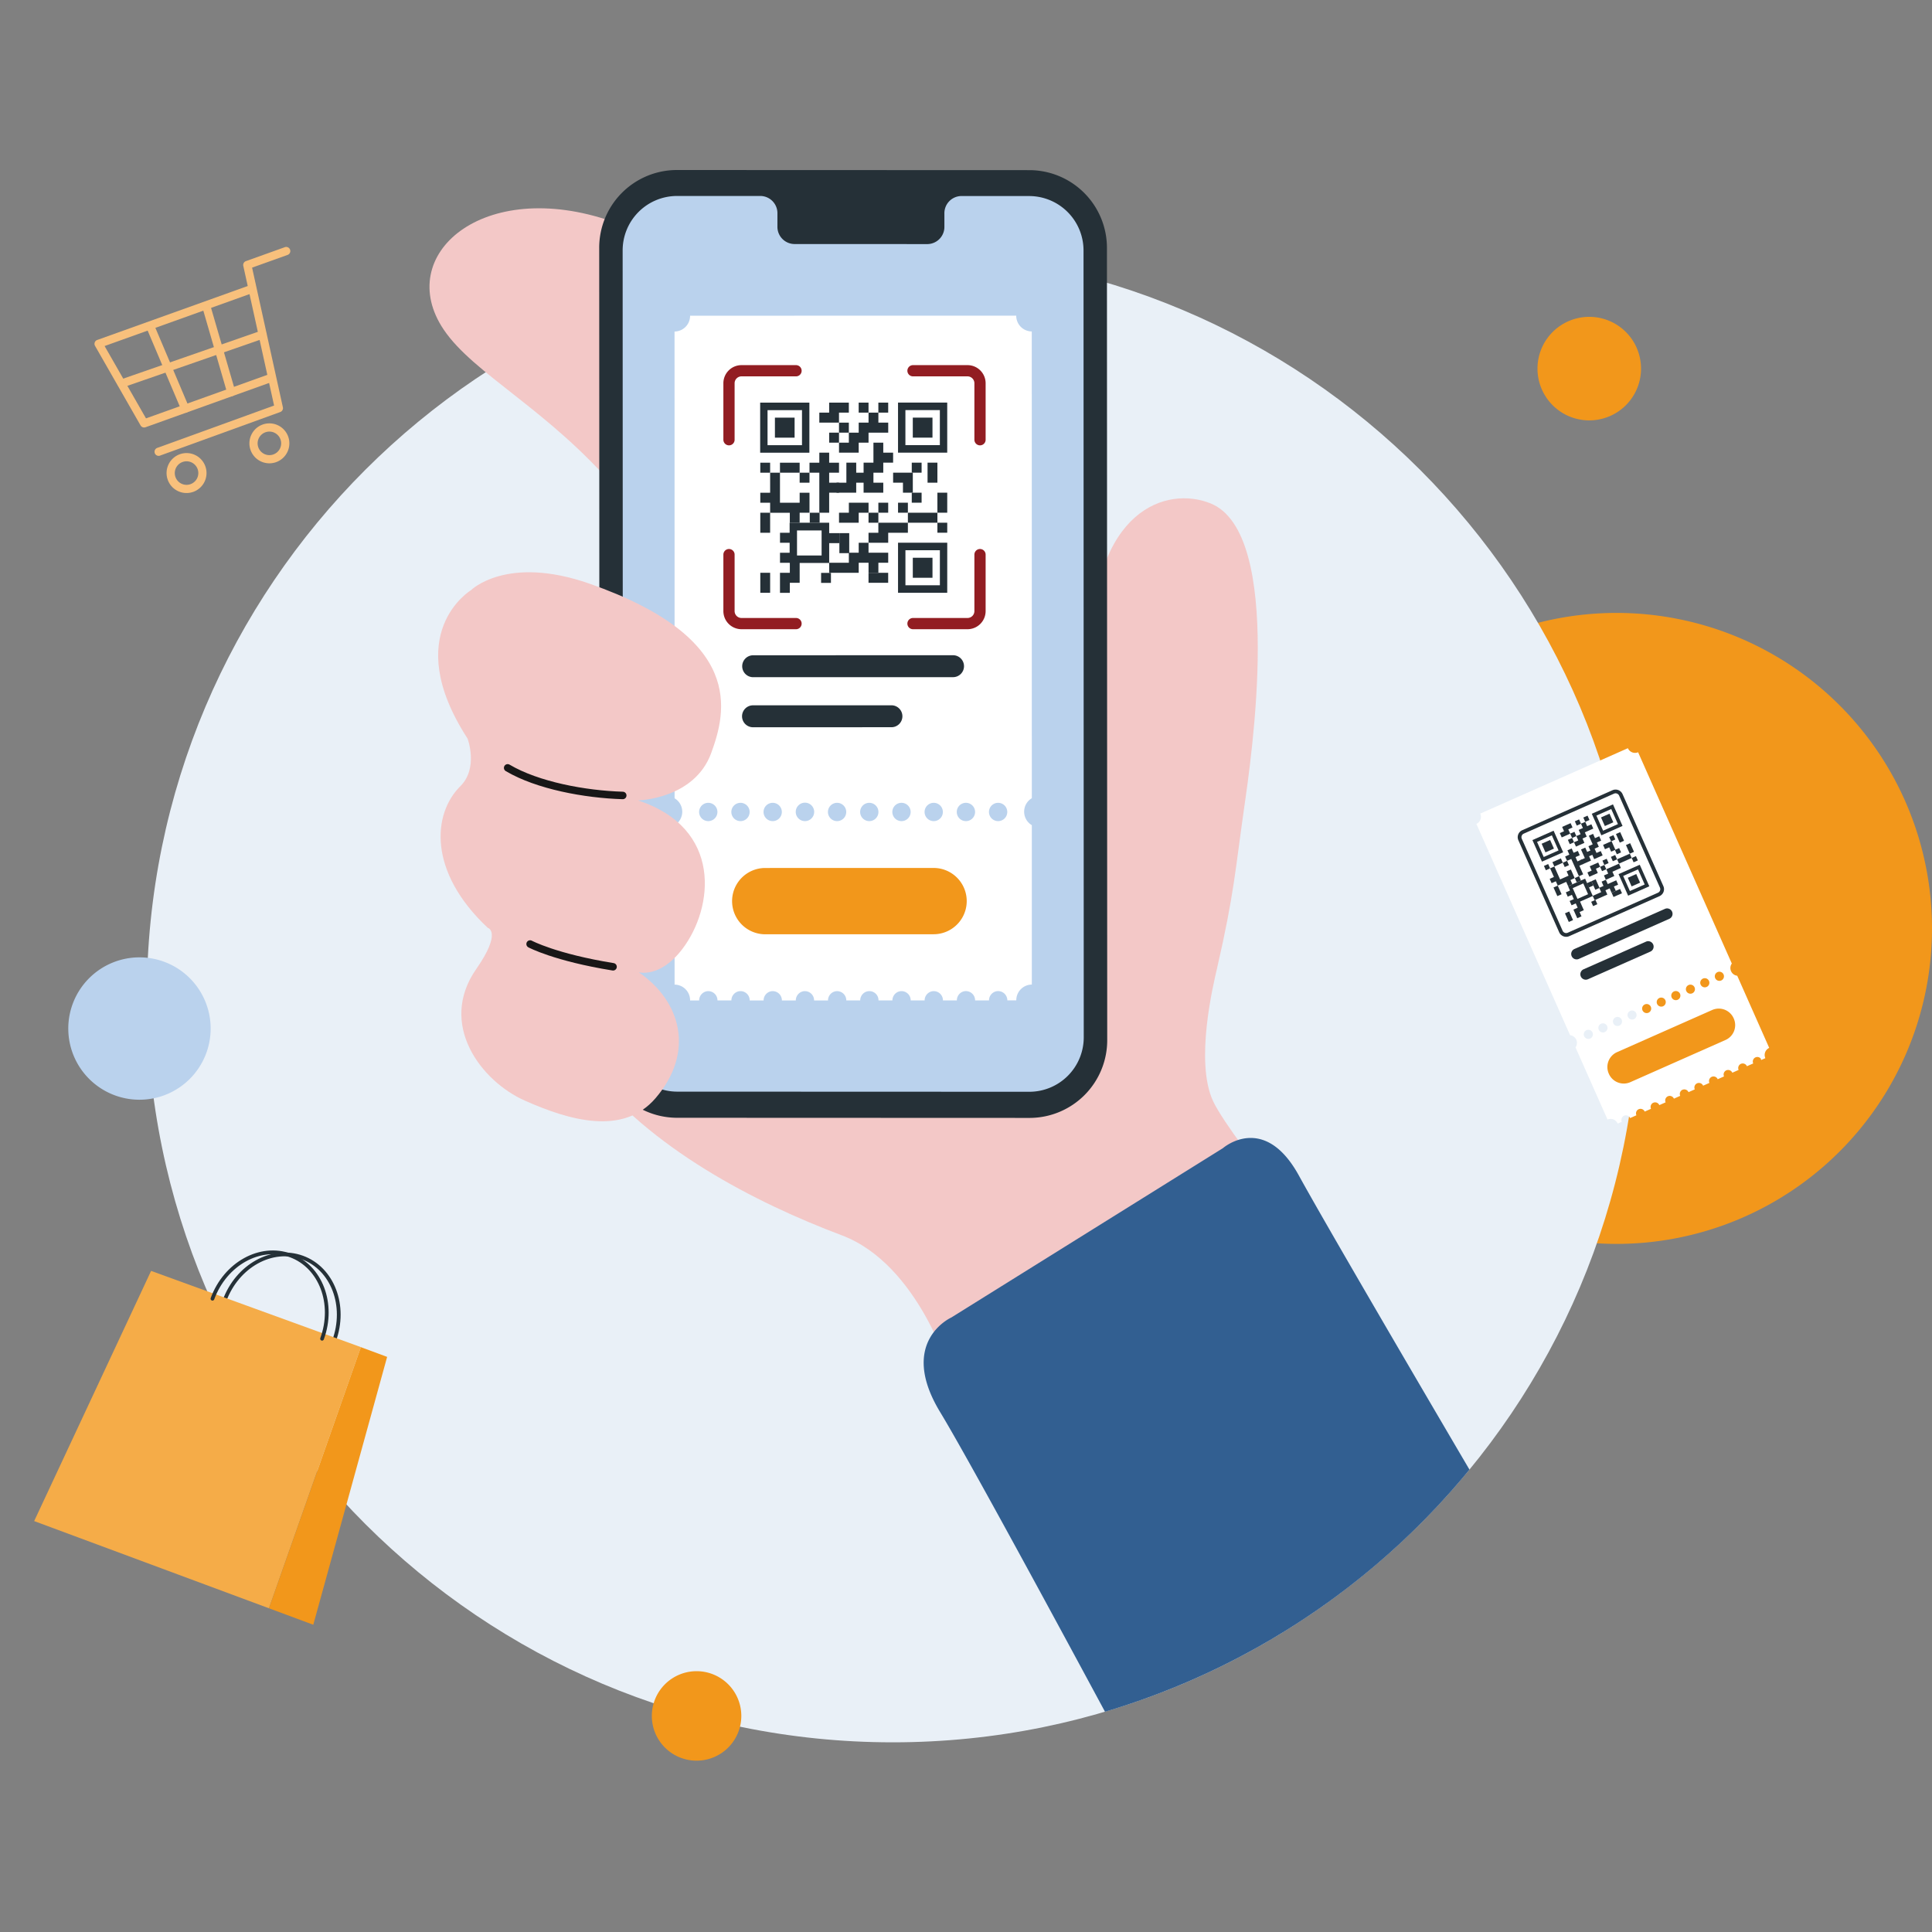 <svg xmlns="http://www.w3.org/2000/svg" xmlns:xlink="http://www.w3.org/1999/xlink" width="516" height="516" viewBox="0 0 516 516">
  <rect x="0" y="0" width="516" height="516" fill="#808080" stroke="none"/>
  <defs>
    <clipPath id="clip-path">
      <rect id="Rectangle_3648" data-name="Rectangle 3648" width="516" height="424.815" fill="none"/>
    </clipPath>
  </defs>
  <g id="Group_485" data-name="Group 485" transform="translate(-1036 -326)">
    <rect id="Rectangle_336" data-name="Rectangle 336" width="516" height="516" transform="translate(1036 326)" fill="none"/>
    <g id="Group_6226" data-name="Group 6226" transform="translate(1036 371.408)">
      <g id="Group_6225" data-name="Group 6225" transform="translate(0)" clip-path="url(#clip-path)">
        <path id="Path_11858" data-name="Path 11858" d="M20.16,66.657,53.819,54.591a1.1,1.1,0,0,0-.741-2.063L20.285,64.285,9.226,44.968l39.62-14.2a1.1,1.1,0,0,0-.741-2.062L7.255,43.347a1.094,1.094,0,0,0-.58,1.576l12.16,21.249a1.1,1.1,0,0,0,1.321.486" transform="translate(18.708 2.045)" fill="#f8c07c"/>
        <path id="Path_11859" data-name="Path 11859" d="M23.038,74.87h0L55.059,63.265a1.1,1.1,0,0,0,.7-1.266L47.536,24.7l9.388-3.365a1.1,1.1,0,1,0-.74-2.063l-10.3,3.691a1.1,1.1,0,0,0-.7,1.268l8.226,37.3L22.3,72.81a1.1,1.1,0,1,0,.745,2.061" transform="translate(19.793 1.372)" fill="#f8c07c"/>
        <path id="Path_11860" data-name="Path 11860" d="M45.436,70.293a5.335,5.335,0,1,1,6.823,3.218,5.336,5.336,0,0,1-6.823-3.218m2.063-.74a3.143,3.143,0,1,0,1.9-4.017,3.143,3.143,0,0,0-1.9,4.017" transform="translate(21.491 4.51)" fill="#f8c07c"/>
        <path id="Path_11861" data-name="Path 11861" d="M24.8,77.7a5.335,5.335,0,1,1,6.823,3.218A5.335,5.335,0,0,1,24.8,77.7m2.063-.74a3.143,3.143,0,1,0,1.9-4.017,3.143,3.143,0,0,0-1.9,4.017" transform="translate(20.002 5.038)" fill="#f8c07c"/>
        <path id="Path_11862" data-name="Path 11862" d="M41.483,57.976a1.1,1.1,0,0,0,.682-1.335L35.646,34.193a1.1,1.1,0,1,0-2.106.609L40.053,57.25A1.1,1.1,0,0,0,41.41,58l.067-.022" transform="translate(20.653 2.385)" fill="#f8c07c"/>
        <path id="Path_11863" data-name="Path 11863" d="M30.174,62.033l.058-.022a1.1,1.1,0,0,0,.583-1.435L21.7,39.057a1.1,1.1,0,0,0-2.018.853L28.8,61.429a1.1,1.1,0,0,0,1.377.6" transform="translate(19.65 2.742)" fill="#f8c07c"/>
        <path id="Path_11864" data-name="Path 11864" d="M51.4,42.111a1.1,1.1,0,0,0-.731-2.066L12.939,53.158h-.011a1.1,1.1,0,0,0,.731,2.067l37.727-13.11h.01" transform="translate(19.117 2.856)" fill="#f8c07c"/>
        <path id="Path_11865" data-name="Path 11865" d="M475.621,194.662a84.261,84.261,0,1,0,0,.01" transform="translate(40.38 7.885)" fill="#f2971b"/>
        <path id="Path_11866" data-name="Path 11866" d="M417.989,219.4c0,109.95-89.192,199.083-199.212,199.083S19.562,329.362,19.562,219.4,108.75,20.325,218.776,20.325s199.213,89.133,199.213,199.082" transform="translate(19.648 1.451)" fill="#e9f0f7"/>
        <path id="Path_11867" data-name="Path 11867" d="M300.335,212.464c4.546-19.726,4.879-26.375,7.208-42.666,1.939-13.547,10.812-73.472-8.982-81.453-11.52-4.644-31.6,1.329-31.937,39.9,0,0-2.163,14.462-26.117-10.473C217.028,93.33,205.655,36.316,138.7,13.045,104.269,1.076,80.319,22.02,93.793,41.97c8,11.849,27.981,21.356,45.914,42.388,13.974,16.4,2.163,48.208,3.493,50.867S94.017,188.8,132.222,238.954c16.413,21.543,44.685,36.164,67.867,44.882,20.627,7.757,29.055,37.011,29.055,37.011S297.9,287.376,313.2,268.1c0,0-11.385-14.527-13.972-20.168-4.879-10.64.122-31.185,1.108-35.462" transform="translate(24.728 0.681)" fill="#f3c8c7"/>
        <path id="Path_11868" data-name="Path 11868" d="M247.36,253.165l-94.461-.036A20.753,20.753,0,0,1,132.334,232.2L132.26,20.933A20.76,20.76,0,0,1,152.849,0L247.3.035a20.753,20.753,0,0,1,20.566,20.932l.073,211.265a20.757,20.757,0,0,1-20.586,20.932" transform="translate(27.777 0)" fill="#253037"/>
        <path id="Path_11869" data-name="Path 11869" d="M246.793,6.493,228.48,6.486a4.593,4.593,0,0,0-4.448,4.727v3.379a4.592,4.592,0,0,1-4.448,4.728l-35.7-.014a4.6,4.6,0,0,1-4.448-4.73V11.2a4.6,4.6,0,0,0-4.448-4.73H152.524A14.539,14.539,0,0,0,138.1,21.118l.061,209.907a14.535,14.535,0,0,0,14.4,14.66l94.272.035a14.538,14.538,0,0,0,14.417-14.66l-.059-209.908a14.534,14.534,0,0,0-14.4-14.659" transform="translate(28.198 0.462)" fill="#bad2ed"/>
        <path id="Path_11870" data-name="Path 11870" d="M239.823,218.511a2.611,2.611,0,0,1,.088.67H242.3a4.19,4.19,0,0,1,4.15-4.224V172.386a4.185,4.185,0,0,1,0-7.2l-.012-124.663a4.185,4.185,0,0,1-4.152-4.222l-87.108.02a4.191,4.191,0,0,1-4.151,4.224l.011,124.663a4.184,4.184,0,0,1,0,7.194v42.571a4.173,4.173,0,0,1,4.1,3.583,4.233,4.233,0,0,1,.05.644H157.6a2.492,2.492,0,0,1,1.179-2.125,2.43,2.43,0,0,1,1.269-.363,2.464,2.464,0,0,1,2.444,2.486h3.719a2.484,2.484,0,0,1,1.175-2.125,2.358,2.358,0,0,1,1.269-.363A2.465,2.465,0,0,1,171.1,219.2h3.715a2.478,2.478,0,0,1,1.174-2.125,2.355,2.355,0,0,1,1.268-.363A2.467,2.467,0,0,1,179.7,219.2h3.713a2.488,2.488,0,0,1,1.174-2.125,2.367,2.367,0,0,1,1.269-.363A2.469,2.469,0,0,1,188.3,219.2h3.713a2.5,2.5,0,0,1,1.175-2.125,2.424,2.424,0,0,1,1.269-.362,2.466,2.466,0,0,1,2.443,2.485h3.714a2.5,2.5,0,0,1,1.173-2.124,2.437,2.437,0,0,1,3.715,2.123h3.713a2.5,2.5,0,0,1,1.175-2.124,2.417,2.417,0,0,1,1.268-.362,2.467,2.467,0,0,1,2.444,2.486h3.72a2.477,2.477,0,0,1,1.18-2.124,2.366,2.366,0,0,1,1.269-.362,2.467,2.467,0,0,1,2.443,2.485h3.715a2.477,2.477,0,0,1,1.16-2.13,2.358,2.358,0,0,1,1.269-.362,2.466,2.466,0,0,1,2.443,2.486h3.715a2.477,2.477,0,0,1,1.174-2.125,2.376,2.376,0,0,1,1.268-.362,2.45,2.45,0,0,1,2.36,1.815m-82.226-49.7a2.443,2.443,0,1,1,2.443,2.486,2.444,2.444,0,0,1-2.443-2.486m8.606,0a2.443,2.443,0,1,1,2.444,2.486,2.444,2.444,0,0,1-2.444-2.486m8.6,0a2.443,2.443,0,1,1,2.444,2.486,2.443,2.443,0,0,1-2.444-2.486m8.6,0a2.462,2.462,0,1,1,.706,1.75,2.443,2.443,0,0,1-.706-1.75m8.6,0a2.443,2.443,0,1,1,2.444,2.486,2.443,2.443,0,0,1-2.444-2.486m8.6,0a2.443,2.443,0,1,1,2.443,2.486,2.444,2.444,0,0,1-2.443-2.486m8.6,0a2.444,2.444,0,1,1,2.446,2.486,2.446,2.446,0,0,1-2.446-2.486m8.609,0a2.443,2.443,0,1,1,2.444,2.486,2.443,2.443,0,0,1-2.444-2.486m8.6,0a2.444,2.444,0,1,1,2.444,2.486,2.444,2.444,0,0,1-2.444-2.486m8.6,0a2.443,2.443,0,1,1,2.444,2.486,2.444,2.444,0,0,1-2.444-2.486" transform="translate(29.13 2.592)" fill="#fff"/>
        <path id="Path_11871" data-name="Path 11871" d="M221.175,191.685l-44.958.01a8.853,8.853,0,1,1,0-17.706l44.958-.01a8.853,8.853,0,0,1,0,17.706" transform="translate(28.164 12.425)" fill="#f2971b"/>
        <path id="Path_11872" data-name="Path 11872" d="M172.389,88.106V90.78h2.627V85.433h-2.627Z" transform="translate(30.671 6.102)" fill="#253037"/>
        <rect id="Rectangle_3614" data-name="Rectangle 3614" width="2.628" height="2.673" transform="translate(203.058 78.168)" fill="#253037"/>
        <rect id="Rectangle_3615" data-name="Rectangle 3615" width="2.628" height="2.673" transform="translate(219.3 107.599)" fill="#253037"/>
        <path id="Path_11873" data-name="Path 11873" d="M175.016,78.127V80.8h-2.629v2.675h2.629v2.675h5.257v2.673H182.9V86.146h2.629V80.8H182.9v2.673h-5.256v-8.02h-2.629Z" transform="translate(30.672 5.389)" fill="#253037"/>
        <path id="Path_11874" data-name="Path 11874" d="M179.918,72.957H177.29v2.674h5.256V72.956Z" transform="translate(31.025 5.21)" fill="#253037"/>
        <path id="Path_11875" data-name="Path 11875" d="M190.867,93.191h1.412V90.518h-2.824v2.673Z" transform="translate(31.902 6.464)" fill="#253037"/>
        <rect id="Rectangle_3616" data-name="Rectangle 3616" width="2.628" height="2.673" transform="translate(213.57 80.839)" fill="#253037"/>
        <rect id="Rectangle_3617" data-name="Rectangle 3617" width="2.628" height="2.673" transform="translate(231.967 91.529)" fill="#253037"/>
        <rect id="Rectangle_3618" data-name="Rectangle 3618" width="2.628" height="2.673" transform="translate(234.592 62.122)" fill="#253037"/>
        <path id="Path_11876" data-name="Path 11876" d="M189.9,78.479V75.807h2.629V73.132H189.9V70.46H187.27v2.674h-2.627v2.673h2.627V86.5H189.9V81.152h2.629V78.478Z" transform="translate(31.555 5.032)" fill="#253037"/>
        <path id="Path_11877" data-name="Path 11877" d="M201.976,103.072H204.6V100.4H199.35v2.675Z" transform="translate(32.615 7.171)" fill="#253037"/>
        <rect id="Rectangle_3619" data-name="Rectangle 3619" width="2.628" height="2.673" transform="translate(229.336 62.122)" fill="#253037"/>
        <path id="Path_11878" data-name="Path 11878" d="M199.268,78.3V75.626H196.64V72.953h-2.63V78.3h-2.629v2.673h5.256V78.3Z" transform="translate(32.041 5.21)" fill="#253037"/>
        <rect id="Rectangle_3620" data-name="Rectangle 3620" width="2.628" height="2.673" transform="translate(243.513 78.16)" fill="#253037"/>
        <rect id="Rectangle_3621" data-name="Rectangle 3621" width="2.628" height="2.673" transform="translate(216.275 91.533)" fill="#253037"/>
        <path id="Path_11879" data-name="Path 11879" d="M197.256,71.171V68.5h2.629V65.824h5.256V63.149h-2.627V60.476h-2.629v2.673h-2.629v2.675h-2.63V68.5H192v2.673Z" transform="translate(32.086 4.319)" fill="#253037"/>
        <path id="Path_11880" data-name="Path 11880" d="M197.256,88.28V85.608h2.629V82.933h-5.256v2.673H192V88.28h5.256Z" transform="translate(32.086 5.923)" fill="#253037"/>
        <path id="Path_11881" data-name="Path 11881" d="M205.315,98.263V95.58h-5.256V92.913h-2.624V95.58h-2.63v2.682h-5.257v2.673h7.887V98.263h2.627v2.673h2.629V98.263Z" transform="translate(31.909 6.635)" fill="#253037"/>
        <path id="Path_11882" data-name="Path 11882" d="M194.976,60.655V57.982H189.72v2.673h-2.629v2.673h5.256V60.657Z" transform="translate(31.733 4.141)" fill="#253037"/>
        <rect id="Rectangle_3622" data-name="Rectangle 3622" width="2.628" height="2.673" transform="translate(224.081 67.47)" fill="#253037"/>
        <path id="Path_11883" data-name="Path 11883" d="M200.752,73.308h-2.629v8.02h5.257V78.656h-2.629V75.982h2.626V73.308h2.629V70.634h-2.629V67.961h-2.626v5.347Z" transform="translate(32.527 4.854)" fill="#253037"/>
        <rect id="Rectangle_3623" data-name="Rectangle 3623" width="2.628" height="2.673" transform="translate(221.453 70.144)" fill="#253037"/>
        <path id="Path_11884" data-name="Path 11884" d="M199.351,90.6v2.674h5.257V90.6h5.257V87.922h-7.888V90.6Z" transform="translate(32.615 6.279)" fill="#253037"/>
        <rect id="Rectangle_3624" data-name="Rectangle 3624" width="2.628" height="2.673" transform="translate(243.514 86.18)" fill="#253037"/>
        <rect id="Rectangle_3625" data-name="Rectangle 3625" width="2.628" height="2.673" transform="translate(234.594 88.855)" fill="#253037"/>
        <path id="Path_11885" data-name="Path 11885" d="M210.736,75.445h-5.26v2.673h2.629v2.674h2.631Z" transform="translate(33.058 5.388)" fill="#253037"/>
        <rect id="Rectangle_3626" data-name="Rectangle 3626" width="2.628" height="2.673" transform="translate(239.85 88.854)" fill="#253037"/>
        <path id="Path_11886" data-name="Path 11886" d="M182.548,98.672h7.888V87.923H179.871V90.6H177.3v2.673h2.574v2.669H177.3v2.682h2.574v.05h.051V101.3h-2.629v5.347h2.629v-2.678h2.627v-5.3Zm5.863-8.689v6.683h-6.57V89.982Z" transform="translate(31.025 6.28)" fill="#253037"/>
        <path id="Path_11887" data-name="Path 11887" d="M214.413,88.1h2.626V85.424h-7.883V88.1h5.257Z" transform="translate(33.324 6.101)" fill="#253037"/>
        <path id="Path_11888" data-name="Path 11888" d="M214.057,78.3h2.629V72.948h-2.629v5.347Z" transform="translate(33.676 5.209)" fill="#253037"/>
        <path id="Path_11889" data-name="Path 11889" d="M194.719,90.517h-2.63v5.346h2.63Z" transform="translate(32.093 6.465)" fill="#253037"/>
        <rect id="Rectangle_3627" data-name="Rectangle 3627" width="2.628" height="2.673" transform="translate(250.362 94.198)" fill="#253037"/>
        <path id="Path_11890" data-name="Path 11890" d="M219.136,83.108V80.434h-2.629v5.348h2.629Z" transform="translate(33.853 5.744)" fill="#253037"/>
        <path id="Path_11891" data-name="Path 11891" d="M175.017,100.4H172.39v5.347h2.627Z" transform="translate(30.672 7.171)" fill="#253037"/>
        <path id="Path_11892" data-name="Path 11892" d="M219.841,71.344V57.977H206.7v13.37Zm-11.168-2V59.985h9.2v9.357Z" transform="translate(33.145 4.14)" fill="#253037"/>
        <rect id="Rectangle_3628" data-name="Rectangle 3628" width="5.257" height="5.347" transform="translate(243.79 66.13)" fill="#253037"/>
        <path id="Path_11893" data-name="Path 11893" d="M219.845,92.909H206.7v13.366h13.14Zm-11.168,11.362V94.917h9.2v9.354Z" transform="translate(33.147 6.635)" fill="#253037"/>
        <rect id="Rectangle_3629" data-name="Rectangle 3629" width="5.257" height="5.347" transform="translate(243.793 103.557)" fill="#253037"/>
        <path id="Path_11894" data-name="Path 11894" d="M172.356,57.987V71.354H185.5V57.984Zm11.17,2v9.357h-9.2V59.992Z" transform="translate(30.67 4.141)" fill="#253037"/>
        <rect id="Rectangle_3630" data-name="Rectangle 3630" width="5.257" height="5.347" transform="translate(206.966 66.137)" fill="#253037"/>
        <path id="Path_11895" data-name="Path 11895" d="M224.189,126.81l-53.328.011a2.928,2.928,0,1,1,0-5.855l53.328-.013a2.929,2.929,0,0,1,0,5.858" transform="translate(30.349 8.638)" fill="#253037"/>
        <path id="Path_11896" data-name="Path 11896" d="M207.738,139.29l-36.914.01a2.93,2.93,0,1,1,0-5.859l36.914-.007a2.928,2.928,0,1,1,0,5.857" transform="translate(30.347 9.529)" fill="#253037"/>
        <path id="Path_11897" data-name="Path 11897" d="M164.591,68.463V53.378a3.341,3.341,0,0,1,3.341-3.34h14.56" transform="translate(30.109 3.573)" fill="none" stroke="#921d22" stroke-linecap="round" stroke-linejoin="round" stroke-width="3"/>
        <path id="Path_11898" data-name="Path 11898" d="M228.326,68.463V53.378a3.341,3.341,0,0,0-3.338-3.34h-14.56" transform="translate(33.416 3.573)" fill="none" stroke="#921d22" stroke-linecap="round" stroke-linejoin="round" stroke-width="3"/>
        <path id="Path_11899" data-name="Path 11899" d="M164.591,95.871v15.084a3.341,3.341,0,0,0,3.341,3.341h14.56" transform="translate(30.109 6.847)" fill="none" stroke="#921d22" stroke-linecap="round" stroke-linejoin="round" stroke-width="3"/>
        <path id="Path_11900" data-name="Path 11900" d="M228.326,95.871v15.084a3.341,3.341,0,0,1-3.338,3.341h-14.56" transform="translate(33.416 6.847)" fill="none" stroke="#921d22" stroke-linecap="round" stroke-linejoin="round" stroke-width="3"/>
        <path id="Path_11901" data-name="Path 11901" d="M100.924,105.05S81.78,116.561,100,144.7c0,0,2.959,7.87-1.931,12.71-7.4,7.337-8.713,22.782,7.316,37.82,0,0,3.925.973-3.077,11.019-10.269,14.739,1.27,29.93,12.98,35.135,11.858,5.267,26.24,9.482,34.935-.673,10.548-12.319,6.771-25.9-4.5-33.6-.067-.045,5.647,1.687,11.672-6.265,8.351-11.023,10.791-32.2-11.876-39.641,0,0,15.043-.315,19.542-12.632,4.044-11.064,9.185-30.662-32.49-45.253-22.135-7.75-31.647,1.729-31.647,1.729" transform="translate(24.882 7.161)" fill="#f3c8c7"/>
        <path id="Path_11902" data-name="Path 11902" d="M140.193,156.4c-10.062-.3-22.776-2.653-30.741-7.37" transform="translate(26.132 10.644)" fill="none" stroke="#181717" stroke-linecap="round" stroke-linejoin="round" stroke-width="2"/>
        <path id="Path_11903" data-name="Path 11903" d="M115.046,192.94s6.638,3.576,22.154,6.084" transform="translate(26.535 13.78)" fill="none" stroke="#181717" stroke-linecap="round" stroke-linejoin="round" stroke-width="2"/>
        <path id="Path_11904" data-name="Path 11904" d="M358.862,329.866a199.41,199.41,0,0,1-97.344,64.667c-12.927-24-36.674-67.9-44.034-80.034-11.415-18.841,3-25.268,3-25.268l72.519-45.216s10.982-9.644,20.3,7.314c7.113,12.939,31.431,54.475,45.557,78.537" transform="translate(33.607 17.233)" fill="#325f91"/>
        <path id="Path_11905" data-name="Path 11905" d="M52.954,291.813c3.413-9.334,12.733-14.512,20.818-11.561s11.87,12.913,8.455,22.249" transform="translate(6.99 10.2)" fill="none" stroke="#253138" stroke-linecap="round" stroke-linejoin="round" stroke-width="1"/>
        <path id="Path_11906" data-name="Path 11906" d="M42.489,283.038,98.519,303.4,73.966,373.147,11.259,349.859Z" transform="translate(-2.133 10.985)" fill="#f5ac48"/>
        <path id="Path_11907" data-name="Path 11907" d="M87.257,299.758l7.015,2.6L74.545,373.9l-11.836-4.4Z" transform="translate(9.124 14.632)" fill="#f2971b"/>
        <path id="Path_11908" data-name="Path 11908" d="M50.329,291.356c3.413-9.334,12.734-14.512,20.818-11.561s11.87,12.913,8.456,22.249" transform="translate(6.416 10.099)" fill="none" stroke="#253138" stroke-linecap="round" stroke-linejoin="round" stroke-width="1"/>
        <path id="Path_11909" data-name="Path 11909" d="M393.655,50.415A13.828,13.828,0,1,1,379.826,36.6a13.829,13.829,0,0,1,13.828,13.815" transform="translate(44.635 2.614)" fill="#f2971b"/>
        <path id="Path_11910" data-name="Path 11910" d="M426.7,227.107a1.245,1.245,0,0,1,.174.287l1.083-.48a2.075,2.075,0,0,1,1.03-2.744L420.445,204.9A2.074,2.074,0,0,1,419,201.642l-25.031-56.433a2.077,2.077,0,0,1-2.728-1.08L351.809,161.6a2.075,2.075,0,0,1-1.03,2.745l25.028,56.434a2.072,2.072,0,0,1,1.446,3.256l8.547,19.272a2.062,2.062,0,0,1,2.573.8,2.388,2.388,0,0,1,.153.279l1.088-.481a1.241,1.241,0,0,1,.109-1.2,1.211,1.211,0,0,1,.5-.422,1.239,1.239,0,0,1,.94-.016,1.223,1.223,0,0,1,.671.65l1.684-.749a1.227,1.227,0,0,1,.107-1.2,1.165,1.165,0,0,1,.5-.419,1.222,1.222,0,0,1,1.609.635l1.684-.745a1.223,1.223,0,0,1,.107-1.2,1.14,1.14,0,0,1,.5-.418,1.218,1.218,0,0,1,1.611.635l1.681-.745a1.234,1.234,0,0,1,.107-1.2,1.174,1.174,0,0,1,.5-.417,1.216,1.216,0,0,1,.938-.017,1.2,1.2,0,0,1,.671.652l1.681-.751a1.241,1.241,0,0,1,.109-1.2,1.18,1.18,0,0,1,.5-.419,1.221,1.221,0,0,1,1.609.635l1.679-.744a1.237,1.237,0,0,1,.107-1.2,1.214,1.214,0,0,1,2.113.216l1.681-.744a1.244,1.244,0,0,1,.109-1.2,1.2,1.2,0,0,1,.5-.419,1.22,1.22,0,0,1,1.611.635l1.684-.751a1.225,1.225,0,0,1,.107-1.2,1.177,1.177,0,0,1,.5-.418,1.221,1.221,0,0,1,1.609.635l1.684-.751a1.223,1.223,0,0,1,.107-1.2,1.17,1.17,0,0,1,.5-.42,1.222,1.222,0,0,1,1.611.636l1.681-.745a1.223,1.223,0,0,1,.107-1.2,1.2,1.2,0,0,1,1.933-.07m-47.2-6.015a1.221,1.221,0,1,1,.673.652,1.225,1.225,0,0,1-.673-.652m3.9-1.726a1.22,1.22,0,1,1,.671.652,1.21,1.21,0,0,1-.671-.652m3.893-1.726a1.215,1.215,0,1,1,.671.654,1.211,1.211,0,0,1-.671-.654m3.893-1.726a1.21,1.21,0,1,1,1.609.637,1.219,1.219,0,0,1-1.609-.637m3.9-1.724a1.21,1.21,0,1,1,1.609.635,1.219,1.219,0,0,1-1.609-.635m3.893-1.726a1.21,1.21,0,1,1,1.609.636,1.22,1.22,0,0,1-1.609-.636m3.893-1.724a1.219,1.219,0,1,1,.673.652,1.225,1.225,0,0,1-.673-.652m3.9-1.729a1.21,1.21,0,1,1,1.609.635,1.215,1.215,0,0,1-1.609-.635m3.837-1.7a1.22,1.22,0,1,1,.671.652,1.232,1.232,0,0,1-.671-.652m3.893-1.725a1.222,1.222,0,1,1,.673.652,1.233,1.233,0,0,1-.673-.652" transform="translate(43.536 10.293)" fill="#fff"/>
        <path id="Path_11911" data-name="Path 11911" d="M414.948,217.428l-25.4,11.258a4.345,4.345,0,0,1-5.737-2.212l-.031-.07a4.345,4.345,0,0,1,2.209-5.732l25.409-11.258a4.349,4.349,0,0,1,5.737,2.212l.031.07a4.342,4.342,0,0,1-2.214,5.732" transform="translate(45.892 14.928)" fill="#f2971b"/>
        <path id="Path_11912" data-name="Path 11912" d="M398.7,182.421,374.6,193.1a1.538,1.538,0,0,1-2.028-.781l-10.9-24.571a1.53,1.53,0,0,1,.78-2.027l24.1-10.68a1.54,1.54,0,0,1,2.028.781l10.9,24.571a1.532,1.532,0,0,1,.031,1.175,1.548,1.548,0,0,1-.812.853" transform="translate(44.314 11.062)" fill="#fff"/>
        <path id="Path_11913" data-name="Path 11913" d="M398.7,182.421,374.6,193.1a1.538,1.538,0,0,1-2.028-.781l-10.9-24.571a1.53,1.53,0,0,1,.78-2.027l24.1-10.68a1.54,1.54,0,0,1,2.028.781l10.9,24.571a1.532,1.532,0,0,1,.031,1.175A1.548,1.548,0,0,1,398.7,182.421Z" transform="translate(44.314 11.062)" fill="none" stroke="#253037" stroke-linecap="round" stroke-linejoin="round" stroke-width="1"/>
        <path id="Path_11914" data-name="Path 11914" d="M370.5,180.033l.511,1.153,1.134-.5-.514-1.151-.511-1.153-1.131.5Z" transform="translate(44.924 12.739)" fill="#253037"/>
        <rect id="Rectangle_3631" data-name="Rectangle 3631" width="1.239" height="1.26" transform="translate(412.359 185.864) rotate(-23.898)" fill="#253037"/>
        <rect id="Rectangle_3632" data-name="Rectangle 3632" width="1.239" height="1.26" transform="translate(424.975 195.442) rotate(-23.898)" fill="#253037"/>
        <path id="Path_11915" data-name="Path 11915" d="M369.657,175.266l.511,1.151-1.131.5.511,1.151,1.134-.5.509,1.152,1.131-.5,1.131-.5.509,1.152,1.134-.5-.511-1.151,1.129-.5-.509-1.153-.511-1.151-1.131.5.511,1.151-1.131.5-1.129.5-.514-1.151-.511-1.151-.511-1.153-1.129.5Z" transform="translate(44.856 12.399)" fill="#253037"/>
        <path id="Path_11916" data-name="Path 11916" d="M370.852,172.1l-1.134.5.514,1.152,1.131-.5,1.131-.5-.511-1.151Z" transform="translate(44.903 12.255)" fill="#253037"/>
        <path id="Path_11917" data-name="Path 11917" d="M379.431,178.7l.608-.27-.511-1.152-.611.269-.608.271.511,1.151Z" transform="translate(45.524 12.66)" fill="#253037"/>
        <rect id="Rectangle_3633" data-name="Rectangle 3633" width="1.238" height="1.26" transform="translate(417.396 185.009) rotate(-23.902)" fill="#253037"/>
        <rect id="Rectangle_3634" data-name="Rectangle 3634" width="1.238" height="1.26" transform="translate(427.361 186.104) rotate(-23.902)" fill="#253037"/>
        <rect id="Rectangle_3635" data-name="Rectangle 3635" width="1.238" height="1.26" transform="translate(422.874 172.938) rotate(-23.902)" fill="#253037"/>
        <path id="Path_11918" data-name="Path 11918" d="M376.17,172.579l-.509-1.152,1.129-.5-.509-1.151-1.134.5-.511-1.153-1.131.5.511,1.151-1.131.5.511,1.152,1.131-.5.511,1.153.511,1.152.511,1.152.509,1.151,1.134-.5-.509-1.153-.514-1.151,1.129-.5-.509-1.151Z" transform="translate(45.131 12.079)" fill="#253037"/>
        <path id="Path_11919" data-name="Path 11919" d="M386.1,180.864l1.134-.5-.514-1.151-1.131.5-1.129.5.509,1.152Z" transform="translate(45.967 12.799)" fill="#253037"/>
        <rect id="Rectangle_3636" data-name="Rectangle 3636" width="1.239" height="1.26" transform="translate(420.612 173.941) rotate(-23.898)" fill="#253037"/>
        <path id="Path_11920" data-name="Path 11920" d="M380.13,170.712l-.514-1.153-1.129.5-.511-1.15-1.131.5.511,1.151.511,1.152-1.131.5.511,1.153,1.129-.5,1.134-.5L379,171.212Z" transform="translate(45.412 12.064)" fill="#253037"/>
        <rect id="Rectangle_3637" data-name="Rectangle 3637" width="1.239" height="1.26" transform="translate(429.78 178.144) rotate(-23.898)" fill="#253037"/>
        <rect id="Rectangle_3638" data-name="Rectangle 3638" width="1.239" height="1.26" transform="translate(420.603 189.1) rotate(-23.898)" fill="#253037"/>
        <path id="Path_11921" data-name="Path 11921" d="M377.872,168.094l-.511-1.152,1.131-.5-.511-1.151,1.131-.5,1.129-.5-.509-1.152-1.131.5-.509-1.152-1.134.5.511,1.151-1.129.5.509,1.153-1.129.5.509,1.152-1.129.5.509,1.153,1.131-.5Z" transform="translate(45.293 11.604)" fill="#253037"/>
        <path id="Path_11922" data-name="Path 11922" d="M381.21,175.428l-.511-1.151,1.131-.5-.511-1.152-1.134.5-1.131.5.511,1.151-1.131.5.511,1.152,1.131-.5Z" transform="translate(45.534 12.329)" fill="#253037"/>
        <path id="Path_11923" data-name="Path 11923" d="M386.546,178.223l-.509-1.153-1.131.5-1.134.506-.514-1.151-1.129.5.509,1.152-1.131.5.511,1.152-1.131.5-1.129.5.509,1.153,1.134-.5,1.131-.5,1.131-.5-.511-1.151,1.131-.5.509,1.151,1.131-.5-.511-1.153Z" transform="translate(45.627 12.636)" fill="#253037"/>
        <path id="Path_11924" data-name="Path 11924" d="M374.956,163.965l-.514-1.151-1.131.5-1.129.5.509,1.152-1.131.5.511,1.152,1.131-.5,1.134-.5-.514-1.151Z" transform="translate(45.035 11.629)" fill="#253037"/>
        <rect id="Rectangle_3639" data-name="Rectangle 3639" width="1.238" height="1.26" transform="translate(419.37 177.248) rotate(-23.902)" fill="#253037"/>
        <path id="Path_11925" data-name="Path 11925" d="M379.824,168.278l-1.134.5.514,1.151.509,1.152.511,1.152,1.129-.5,1.131-.5-.509-1.153-1.131.5-.511-1.151,1.131-.5-.511-1.153,1.131-.5-.511-1.152-1.134.5-.509-1.152-1.131.5.511,1.151Z" transform="translate(45.552 11.818)" fill="#253037"/>
        <rect id="Rectangle_3640" data-name="Rectangle 3640" width="1.239" height="1.26" transform="translate(418.749 178.9) rotate(-23.898)" fill="#253037"/>
        <path id="Path_11926" data-name="Path 11926" d="M382.552,176.059l.509,1.152,1.131-.5,1.131-.5-.511-1.151,1.131-.5,1.129-.5-.5-1.154-1.129.5-1.131.5-1.131.5.511,1.153Z" transform="translate(45.831 12.349)" fill="#253037"/>
        <rect id="Rectangle_3641" data-name="Rectangle 3641" width="1.239" height="1.26" transform="translate(431.312 181.598) rotate(-23.898)" fill="#253037"/>
        <rect id="Rectangle_3642" data-name="Rectangle 3642" width="1.239" height="1.26" transform="translate(427.982 184.451) rotate(-23.898)" fill="#253037"/>
        <path id="Path_11927" data-name="Path 11927" d="M384.6,167.3l-1.134.5-1.129.5.509,1.153,1.134-.5.511,1.151,1.131-.5-.511-1.151Z" transform="translate(45.813 11.949)" fill="#253037"/>
        <rect id="Rectangle_3643" data-name="Rectangle 3643" width="1.239" height="1.26" transform="translate(430.244 183.449) rotate(-23.898)" fill="#253037"/>
        <path id="Path_11928" data-name="Path 11928" d="M376.86,182.779l3.4-1.5-2.052-4.63-4.552,2.017.514,1.153-1.112.492.511,1.151,1.112-.492.509,1.153-1.114.483.511,1.153,1.112-.493,0,.022.022-.008.5,1.13-1.134.5.511,1.153.514,1.151,1.131-.5-.511-1.15,1.131-.5-.511-1.151Zm.865-4.861L379,180.8l-2.83,1.255-1.274-2.88Z" transform="translate(45.144 12.616)" fill="#253037"/>
        <path id="Path_11929" data-name="Path 11929" d="M388.6,172.076l1.131-.5-.511-1.153-1.129.5-1.134.5-1.131.5.514,1.151,1.131-.5Z" transform="translate(46.066 12.171)" fill="#253037"/>
        <path id="Path_11930" data-name="Path 11930" d="M386.569,167.854l1.131-.5-.511-1.152-.514-1.151-1.129.5.511,1.151Z" transform="translate(46.046 11.788)" fill="#253037"/>
        <path id="Path_11931" data-name="Path 11931" d="M380.576,176.809l-1.131.5.511,1.152.509,1.151,1.134-.5-.514-1.152Z" transform="translate(45.606 12.627)" fill="#253037"/>
        <rect id="Rectangle_3644" data-name="Rectangle 3644" width="1.239" height="1.26" transform="translate(435.793 183.745) rotate(-23.898)" fill="#253037"/>
        <path id="Path_11932" data-name="Path 11932" d="M389.676,168.958l-.511-1.152-1.129.5.509,1.153.511,1.152,1.129-.5Z" transform="translate(46.224 11.985)" fill="#253037"/>
        <path id="Path_11933" data-name="Path 11933" d="M373.976,184.827l-1.131.5.511,1.153.509,1.151,1.134-.5-.511-1.151Z" transform="translate(45.13 13.2)" fill="#253037"/>
        <path id="Path_11934" data-name="Path 11934" d="M387.739,163.889l-2.553-5.755-5.659,2.506,2.553,5.756Zm-5.192,1.269-1.79-4.03,3.963-1.755,1.788,4.029Z" transform="translate(45.61 11.293)" fill="#253037"/>
        <rect id="Rectangle_3645" data-name="Rectangle 3645" width="2.476" height="2.52" transform="matrix(0.914, -0.405, 0.405, 0.914, 427.602, 172.91)" fill="#253037"/>
        <path id="Path_11935" data-name="Path 11935" d="M391.854,173.179l-5.659,2.507,2.553,5.756,5.659-2.507Zm-2.638,7.023-1.79-4.028,3.963-1.755,1.785,4.029Z" transform="translate(46.091 12.369)" fill="#253037"/>
        <rect id="Rectangle_3646" data-name="Rectangle 3646" width="2.476" height="2.52" transform="matrix(0.914, -0.405, 0.405, 0.914, 434.751, 189.03)" fill="#253037"/>
        <path id="Path_11936" data-name="Path 11936" d="M364.736,167.2l2.551,5.757,5.662-2.506-2.556-5.757Zm5.192-1.267,1.788,4.03-3.961,1.754-1.785-4.029Z" transform="translate(44.543 11.762)" fill="#253037"/>
        <rect id="Rectangle_3647" data-name="Rectangle 3647" width="2.476" height="2.52" transform="matrix(0.914, -0.405, 0.405, 0.914, 411.744, 179.937)" fill="#253037"/>
        <path id="Path_11937" data-name="Path 11937" d="M400.6,186.845l-24.139,10.7a1.451,1.451,0,1,1-1.177-2.652l24.137-10.7a1.451,1.451,0,1,1,1.18,2.652" transform="translate(45.242 13.145)" fill="#253037"/>
        <path id="Path_11938" data-name="Path 11938" d="M395.407,195.005l-16.711,7.4a1.452,1.452,0,0,1-1.18-2.653l16.711-7.4a1.452,1.452,0,0,1,1.18,2.653" transform="translate(45.404 13.729)" fill="#253037"/>
        <path id="Path_11939" data-name="Path 11939" d="M38.024,215.267a19.012,19.012,0,1,1-19.008-19,19.009,19.009,0,0,1,19.008,19" transform="translate(18.237 14.017)" fill="#bad2ed"/>
        <path id="Path_11940" data-name="Path 11940" d="M169.269,386.148a11.95,11.95,0,1,1-11.947-11.941,11.949,11.949,0,0,1,11.947,11.941" transform="translate(28.723 26.726)" fill="#f2971b"/>
      </g>
    </g>
  </g>
</svg>
